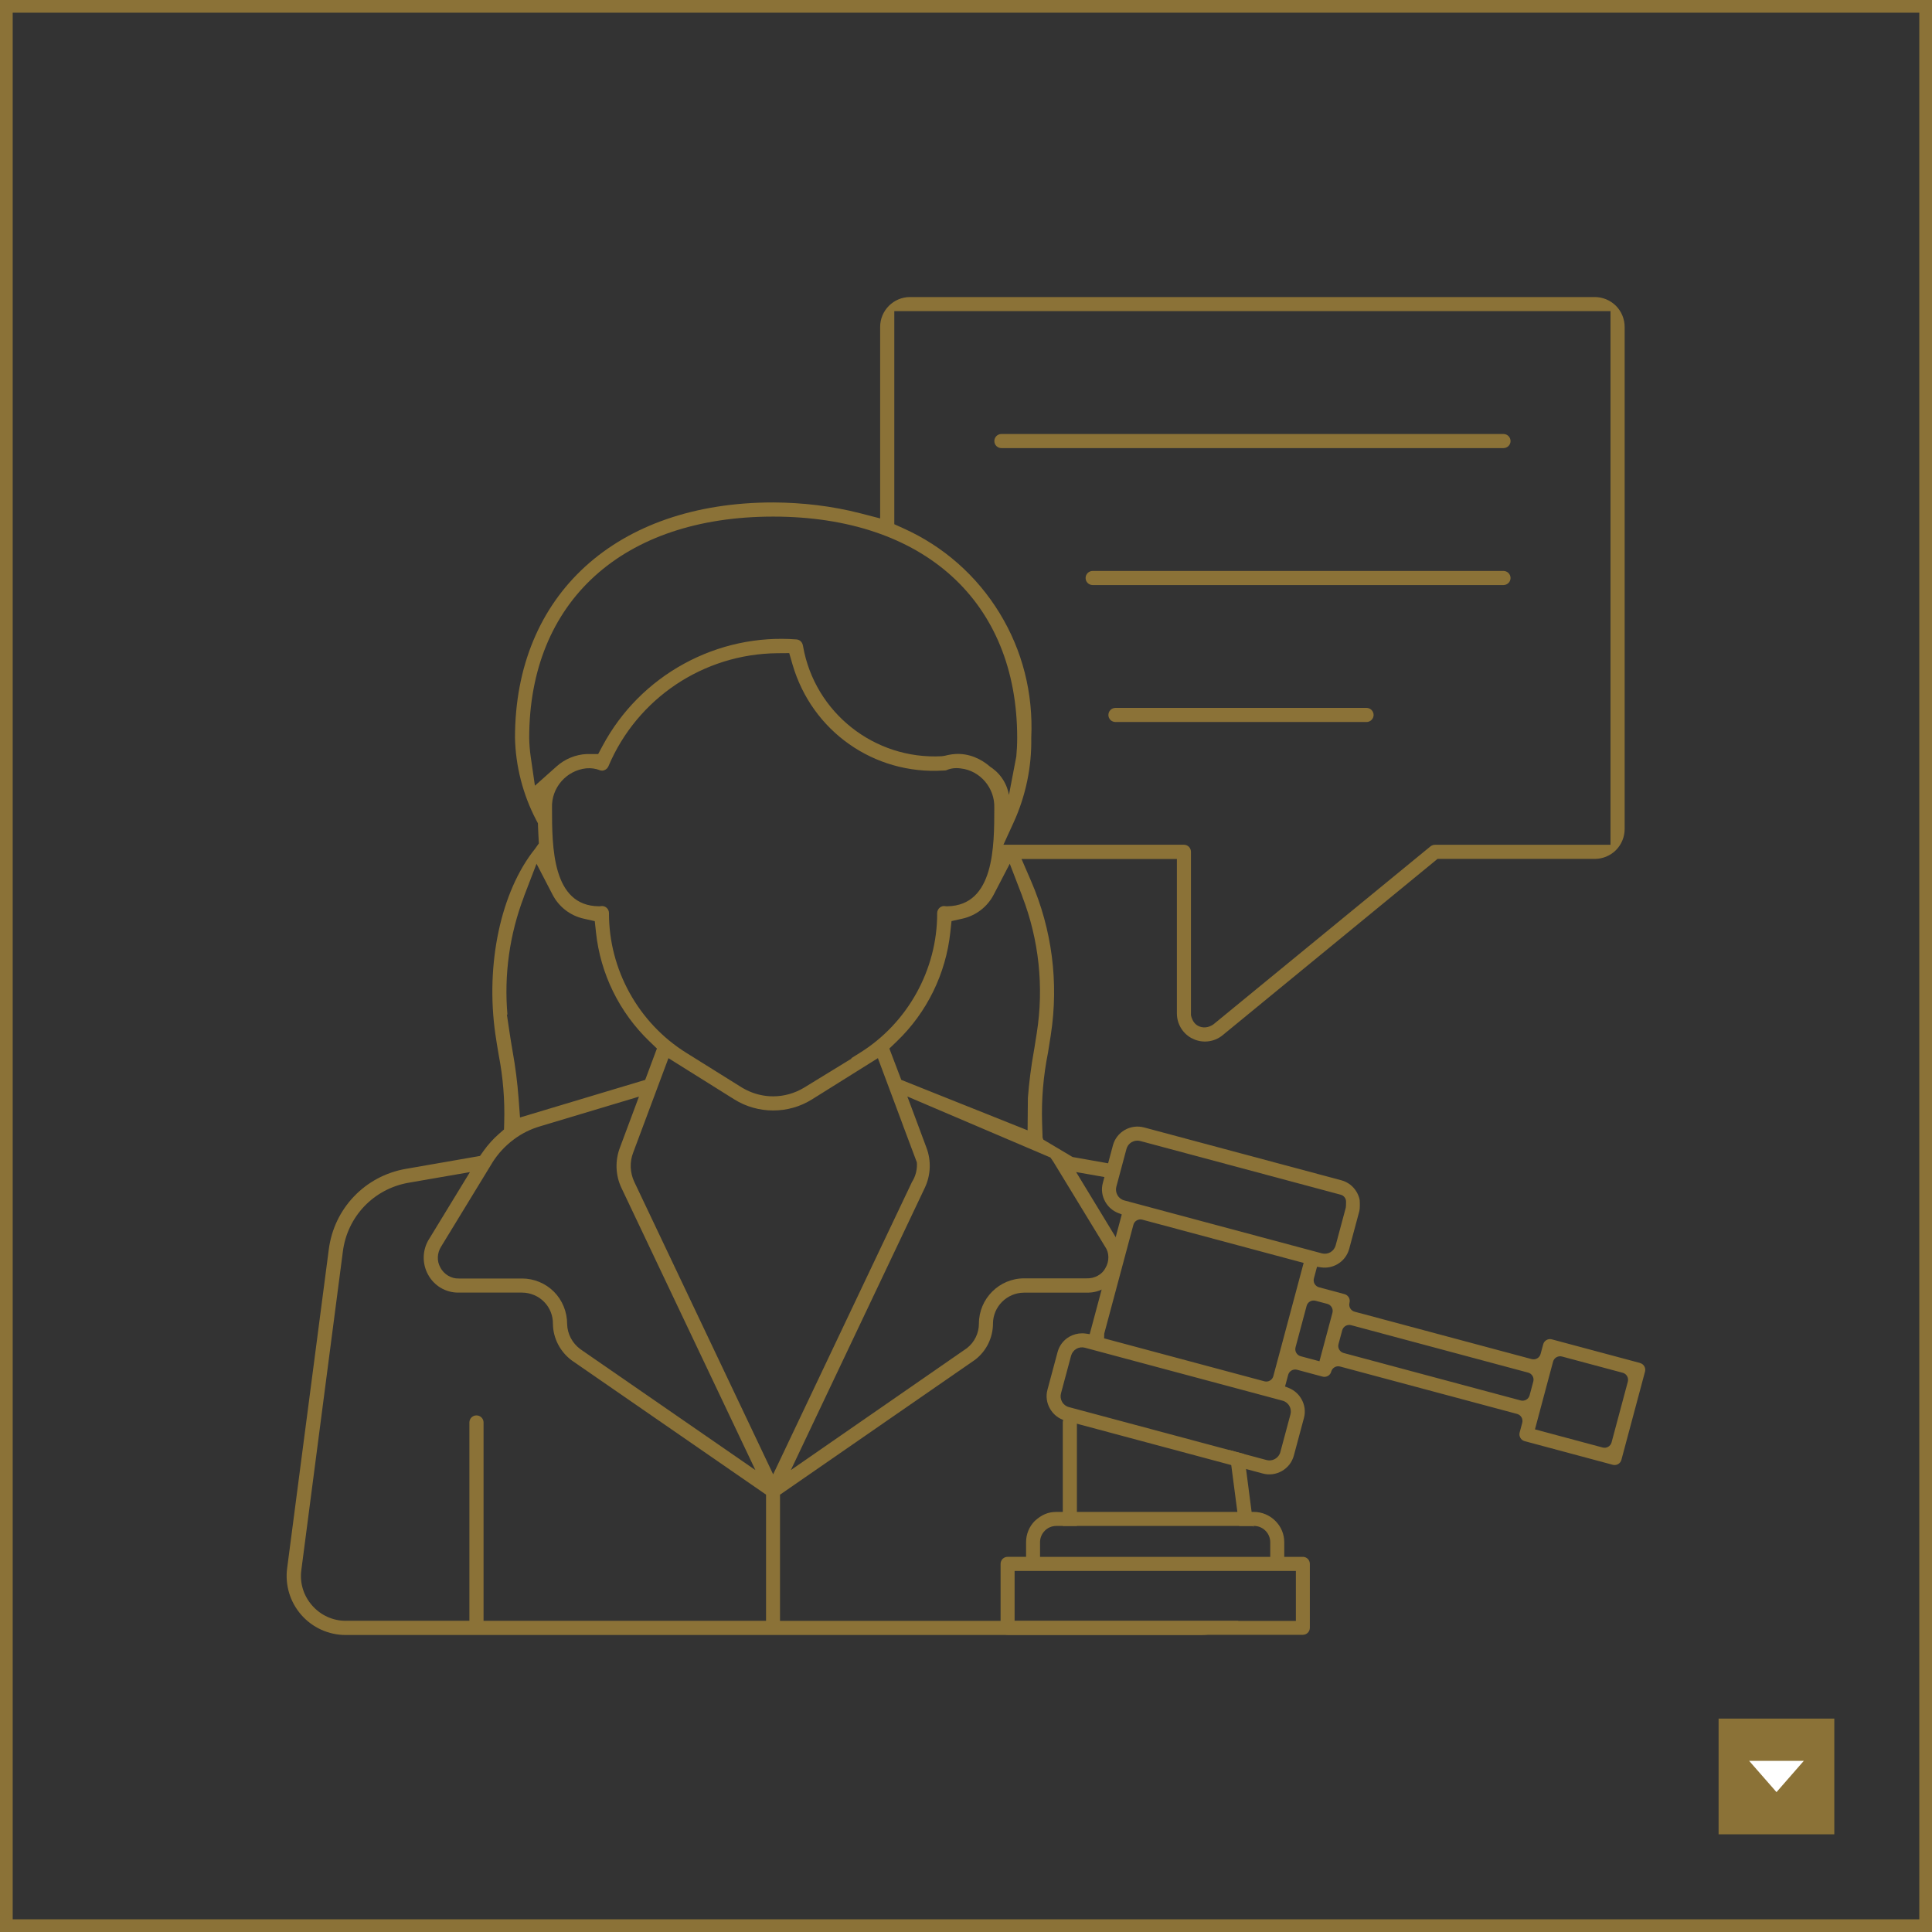 <?xml version="1.0" encoding="UTF-8"?><svg id="b" xmlns="http://www.w3.org/2000/svg" viewBox="0 0 395.71 395.71"><rect x="0" y="0" width="395.71" height="395.71" fill="#333333" stroke="none"/><defs><style>.d{fill:#8b7237;}.e{fill:#fff;}</style></defs><g id="c"><path class="d" d="M393.11,2.6v390.51H2.6V2.6h390.51M395.71,0H0v395.71h395.71V0h0Z"/><path class="d" d="M93.89,255.4s-.09,0-.14,0h.27s-.09,0-.14,0Z"/><path class="d" d="M307.94,88.89h-102.84c-.79,0-1.44.65-1.44,1.45s.65,1.44,1.44,1.44h102.84c.8,0,1.45-.65,1.45-1.44s-.65-1.45-1.45-1.45Z"/><path class="d" d="M307.94,116.94h-84.14c-.8,0-1.45.65-1.45,1.45s.65,1.44,1.45,1.44h84.14c.8,0,1.45-.65,1.45-1.44s-.65-1.45-1.45-1.45Z"/><path class="d" d="M279.89,144.99h-51.42c-.8,0-1.45.65-1.45,1.45s.65,1.44,1.45,1.44h51.42c.8,0,1.45-.65,1.45-1.44s-.65-1.45-1.45-1.45Z"/><path class="d" d="M335.9,279.16l-18.07-4.84c-.37-.1-.76-.04-1.09.15-.33.19-.57.5-.66.86l-.54,1.99c-.21.79-1.03,1.26-1.82,1.05l-36.27-9.71c-.79-.21-1.26-1.03-1.05-1.82v-.02c.1-.37.05-.75-.14-1.08-.19-.33-.5-.57-.86-.67l-5.24-1.41c-.79-.21-1.26-1.03-1.05-1.82l.64-2.38.83.12c1.14.17,2.33-.06,3.35-.65,1.19-.69,2.05-1.81,2.41-3.14l2.07-7.71c.14-.52.12-1.6.08-2.21,0-.1-.02-.19-.04-.28-.12-.49-.31-.97-.57-1.42-.69-1.2-1.8-2.06-3.13-2.42l-40.47-10.84c-1.31-.34-2.73-.15-3.91.53-1.2.69-2.06,1.81-2.42,3.14l-2.07,7.71c-.36,1.32-.17,2.71.53,3.91.58,1.01,1.49,1.8,2.57,2.23l.78.31-6.57,24.52-.83-.12c-.24-.04-.48-.05-.73-.05-.9,0-1.81.24-2.62.7-1.19.69-2.04,1.81-2.4,3.14l-2.07,7.71c-.36,1.32-.17,2.71.53,3.91.7,1.2,1.81,2.06,3.13,2.42l40.47,10.84c1.32.35,2.71.16,3.91-.53,1.2-.69,2.06-1.81,2.42-3.14l2.07-7.71c.36-1.32.17-2.71-.53-3.91-.58-1.01-1.49-1.8-2.56-2.23l-.78-.31.64-2.38c.21-.79,1.03-1.26,1.82-1.05l5.24,1.41c.37.1.75.04,1.09-.15.33-.19.57-.5.66-.86h0c.21-.8,1.02-1.27,1.82-1.06l36.26,9.71c.79.21,1.26,1.03,1.05,1.82l-.53,1.99c-.1.37-.04.75.15,1.09.19.33.5.57.86.67l18.08,4.85c.75.2,1.55-.25,1.75-1.01l4.84-18.08c.2-.76-.25-1.55-1.01-1.75ZM228.87,244.77c-.29-.51-.38-1.13-.22-1.72l2.07-7.72c.15-.58.54-1.1,1.08-1.4.54-.31,1.16-.39,1.75-.23l41.05,11c.65.17,1.1.76,1.1,1.43,0,.53-.02,1.06-.06,1.23l-2.07,7.72c-.16.59-.55,1.09-1.07,1.4-.55.31-1.18.39-1.76.23l-40.46-10.84c-.59-.15-1.11-.55-1.41-1.09ZM264.09,287.97c.29.49.38,1.13.22,1.72l-2.07,7.72c-.15.59-.55,1.1-1.08,1.4-.35.2-.75.31-1.15.31-.2,0-.41-.03-.61-.08l-40.47-10.84c-.59-.15-1.11-.55-1.4-1.09-.29-.51-.38-1.13-.22-1.72l2.07-7.72c.17-.59.55-1.09,1.07-1.4.55-.31,1.17-.39,1.76-.23l40.46,10.84c.6.15,1.12.55,1.42,1.1ZM262.43,275.79l-1.63,6.08c-.21.79-1.03,1.26-1.82,1.05l-32.84-8.8.03-.97,5.97-22.29c.21-.79,1.03-1.26,1.82-1.05l33.05,8.86-.24.9c-1.44,5.41-2.89,10.82-4.34,16.22ZM272.14,271.76c-.55,2.05-1.1,4.11-1.65,6.15l-.24.9-3.85-1.03c-.79-.21-1.26-1.03-1.05-1.82l2.27-8.49c.21-.79,1.02-1.26,1.82-1.05l2.42.64c.79.21,1.26,1.03,1.05,1.82l-.77,2.87ZM274.15,275.3l.76-2.83c.21-.79,1.03-1.26,1.82-1.05l36.27,9.72c.79.21,1.26,1.03,1.05,1.82l-.76,2.83c-.21.79-1.03,1.26-1.82,1.05l-36.27-9.72c-.79-.21-1.26-1.03-1.05-1.82ZM330.08,295.43c-.21.79-1.03,1.26-1.82,1.05l-13.87-3.72.24-.9c.83-3.1,1.66-6.21,2.49-9.32l.98-3.65c.21-.79,1.03-1.26,1.82-1.05l12.44,3.33c.79.21,1.26,1.03,1.05,1.82l-3.33,12.44Z"/><path class="d" d="M266.84,318.88h-3.8v-3c0-1.65-.65-3.21-1.83-4.38-1.16-1.16-2.75-1.83-4.38-1.83h-40.47c-1.66,0-2.98.55-4.42,1.85-1.14,1.15-1.78,2.71-1.78,4.35v3h-3.79c-.79,0-1.43.64-1.43,1.43v13.11c0,.79.64,1.43,1.43,1.43h60.48c.79,0,1.43-.64,1.43-1.43v-13.11c0-.79-.64-1.43-1.43-1.43ZM213.02,315.88c0-.89.35-1.73.98-2.36.59-.62,1.46-.98,2.36-.98h40.47c.9,0,1.74.35,2.37.99.62.62.97,1.46.97,2.35v3h-47.15v-3ZM265.42,332h-57.61v-10.24h57.61v10.24Z"/><path class="d" d="M220.57,312.54v-21.21c0-.79-.65-1.44-1.45-1.44s-1.44.65-1.44,1.44v21.21h2.89Z"/><polygon class="d" points="251.78 296.99 253.81 312.54 256.65 312.54 256.77 312.86 254.81 297.8 251.78 296.99"/><path class="d" d="M229.07,238.64l-9.38-1.66-5.99-3.56c-.05-.15-.11-.25-.16-.43l-.1-3.07c-.15-4.77.26-9.58,1.21-14.31l.1-.63c.16-.98.32-1.93.45-2.84l.04-.27c1.63-10.65.23-21.51-4.06-31.42l-1.95-4.51h31.82v31.64c0,2.07,1.12,3.98,2.89,4.99.26.12.52.25.78.37,1.92.74,4.11.4,5.7-.91l44.01-36.11h32.21c1.61,0,3.19-.65,4.33-1.79,1.14-1.14,1.79-2.72,1.79-4.33v-102.84c0-1.61-.65-3.19-1.79-4.33-1.14-1.14-2.72-1.79-4.33-1.79h-140.24c-3.38,0-6.13,2.75-6.13,6.12v39.22l-4.03-1.04c-5.85-1.51-11.88-2.2-17.87-2.23-32.13,0-52.89,18.92-52.89,48.19.12,5.82,1.63,11.68,4.35,16.87l.35.66.02.75c.02.69.06,1.39.1,2.12l.07,1.24-.77,1.09c-7.02,8.73-10.21,23.67-8.13,38.05.17,1.22.39,2.49.61,3.81l.07.42c.88,4.52,1.26,9.16,1.12,13.81l-.04,1.41-1.06.93c-1.15,1.01-2.19,2.16-3.09,3.42l-.77,1.08-15.21,2.65c-8.34,1.46-14.68,8.1-15.76,16.51l-8.53,65.3c-.45,3.45.61,6.94,2.91,9.55,2.29,2.61,5.6,4.11,9.09,4.11h175.03c2.89,0,5.66-1.05,7.84-2.9h-39.97s-53.95,0-53.95,0v-25.84l39.96-27.64c2.29-1.75,3.65-4.49,3.66-7.38,0-3.48,2.85-6.34,6.34-6.36h13.02c2.59,0,4.97-1.4,6.23-3.66,1.26-2.26,1.19-5.04-.18-7.25l-8.38-13.79,8.12,1.43M109.56,160.92l-.86-5.92c-.19-1.32-.29-2.62-.31-3.86,0-27.97,19.15-45.33,49.97-45.33s49.98,17.36,49.98,45.3c0,1.35-.07,2.62-.18,3.82l-1.51,7.89c-.13-.74-.46-2.05-1.39-3.4-.86-1.25-1.87-2-2.49-2.4-.82-.72-3.08-2.5-6.31-2.6-.97-.03-1.96.12-2.93.37l-.64.1c-13.79.74-26.02-8.91-28.41-22.53-.11-.81-.63-1.32-1.3-1.39-7.96-.62-15.97,1.09-23.07,4.97-7.1,3.88-12.87,9.69-16.68,16.8l-.91,1.7h-2.32c-2.28.1-4.46.99-6.16,2.5l-4.47,3.98ZM174.52,216.75l-9.76,5.98c-1.98,1.21-4.19,1.82-6.41,1.82-1.9,0-3.81-.45-5.56-1.34-.17-.09-.35-.19-.52-.28-.11-.06-.22-.13-.33-.19l-11.34-7.08c-9.82-6.1-15.91-17.07-15.87-28.65,0-.37-.15-.75-.42-1.02-.27-.27-.64-.42-1.02-.42l-.47.05h-.18c-9.54-.09-9.58-12.13-9.58-20.17-.15-4.09,2.92-7.64,7-8.08.98-.09,1.95.04,2.84.4.61.23,1.42-.12,1.72-.83,5.88-13.91,19.46-23.01,34.59-23.15l2.44-.02.68,2.35c3.98,13.65,16.68,22.59,30.88,21.7.38,0,.55-.03.7-.09.73-.35,1.81-.5,2.87-.34,3.94.43,7.01,3.98,6.87,8.08,0,7.88,0,19.97-9.58,20.15h-.26s-.26-.03-.26-.03c-.37-.06-.73.05-1.03.28-.36.28-.57.71-.57,1.16.04,11.56-6.05,22.54-15.88,28.64l-1.76,1.1h.2ZM107.32,183.6l2.57-6.69,3.3,6.36c1.3,2.49,3.62,4.28,6.37,4.89l2.26.51.25,2.3c.9,8.48,4.79,16.4,10.95,22.32l1.53,1.47-.15.39h0s-2.25,6.03-2.25,6.03l-25.64,7.7-.3-4c-.24-3.18-.65-6.42-1.23-9.62-.23-1.32-.43-2.58-.61-3.77l-.55-3.7h.11c-.71-8.19.45-16.47,3.4-24.17ZM100.81,238.17c1.2-1.9,2.69-3.51,4.45-4.81,1.61-1.21,3.43-2.11,5.39-2.68l20.22-6.07-3.9,10.45c-1.02,2.68-.91,5.67.31,8.24l27.44,57.8-35.83-24.75c-1.69-1.24-2.68-3.15-2.73-5.16,0-2.51-.98-4.89-2.7-6.62-1.71-1.72-4.09-2.71-6.53-2.71h-12.99c-1.45.05-3.03-.81-3.77-2.3-.71-1.26-.66-2.91.18-4.23l10.47-17.16ZM156.91,331.97h-57.87v-40.63c0-.79-.65-1.44-1.45-1.44s-1.45.65-1.45,1.44v40.62h-25.29s-.04.01-.06.01c-2.62,0-5.12-1.14-6.86-3.14-1.76-1.99-2.57-4.63-2.21-7.26l8.51-65.28c.93-7.14,6.31-12.77,13.39-14.03l4.25-.74c.16-.03.31-.05.47-.08l7.91-1.37-8.56,14.03c-1.21,2.17-1.21,4.82,0,6.99,1.24,2.27,3.59,3.66,6.15,3.66.02,0,.04,0,.06,0h13.02c1.69,0,3.34.69,4.52,1.89,1.19,1.21,1.83,2.82,1.81,4.52.02,2.92,1.49,5.75,3.91,7.52l39.74,27.45v25.85ZM158.36,301.98l-28.45-59.92c-.89-1.9-.97-4.09-.21-6.02l7.21-19.31,13.48,8.44c4.84,3.03,11.1,3.04,15.93,0l13.49-8.44,4.96,13.27s0,.03.01.04l.18.49h0c.94,2.52,1.89,5.04,2.83,7.55.04.5.04,1.26-.19,2.15-.21.82-.55,1.45-.81,1.86-9.48,19.97-18.96,39.93-28.44,59.9ZM215.15,237.09c.23.32.46.64.67.98l10.54,17.3c.83,1.15.9,2.94.04,4.37-.66,1.29-2.21,2.16-3.88,2.09h-12.76c-5.11,0-9.26,4.16-9.26,9.27,0,1.96-.92,3.84-2.46,5.03l-36.06,24.97,27.44-57.82c1.22-2.57,1.34-5.57.33-8.22-.56-1.51-1.13-3.03-1.69-4.54h0l-2.22-5.94c9.77,4.17,19.54,8.33,29.31,12.5ZM209.38,183.6c3.42,8.87,4.45,18.52,2.98,27.92h0c-.14.98-.3,1.99-.48,3.03l-.11.65c-.58,3.25-1,6.49-1.24,9.67l-.06,6.64-25.87-10.33-2.44-6.42,1.54-1.48c6.15-5.91,10.03-13.83,10.94-22.32l.25-2.3,2.26-.51c2.75-.62,5.07-2.4,6.37-4.89l3.3-6.35,2.57,6.68ZM328.55,173.03h-34.64c-.11,0-.27.01-.45.07-.17.06-.33.14-.48.26l-44.4,36.41c-.2.15-1.23.88-2.49.6-.55-.12-.94-.39-1.11-.53-.62-.51-.91-1.27-1.05-1.9v-33.47c0-.38-.15-.76-.42-1.03-.27-.27-.64-.42-1.02-.42h-36.97l2.09-4.57c2.47-5.4,3.72-11.38,3.61-17.3.43-9.16-1.81-17.94-6.5-25.6-4.69-7.66-11.49-13.65-19.65-17.32l-1.9-.86v-43.64h146.69c0,4.16,0,53.94,0,107.88,0,0,0,1.41,0,1.42h-1.32Z"/><rect class="d" x="352.01" y="352.01" width="23.7" height="23.7" transform="translate(727.71 727.71) rotate(180)"/><polygon class="e" points="369.45 360.66 363.86 367.06 358.26 360.66 369.45 360.66"/></g></svg>